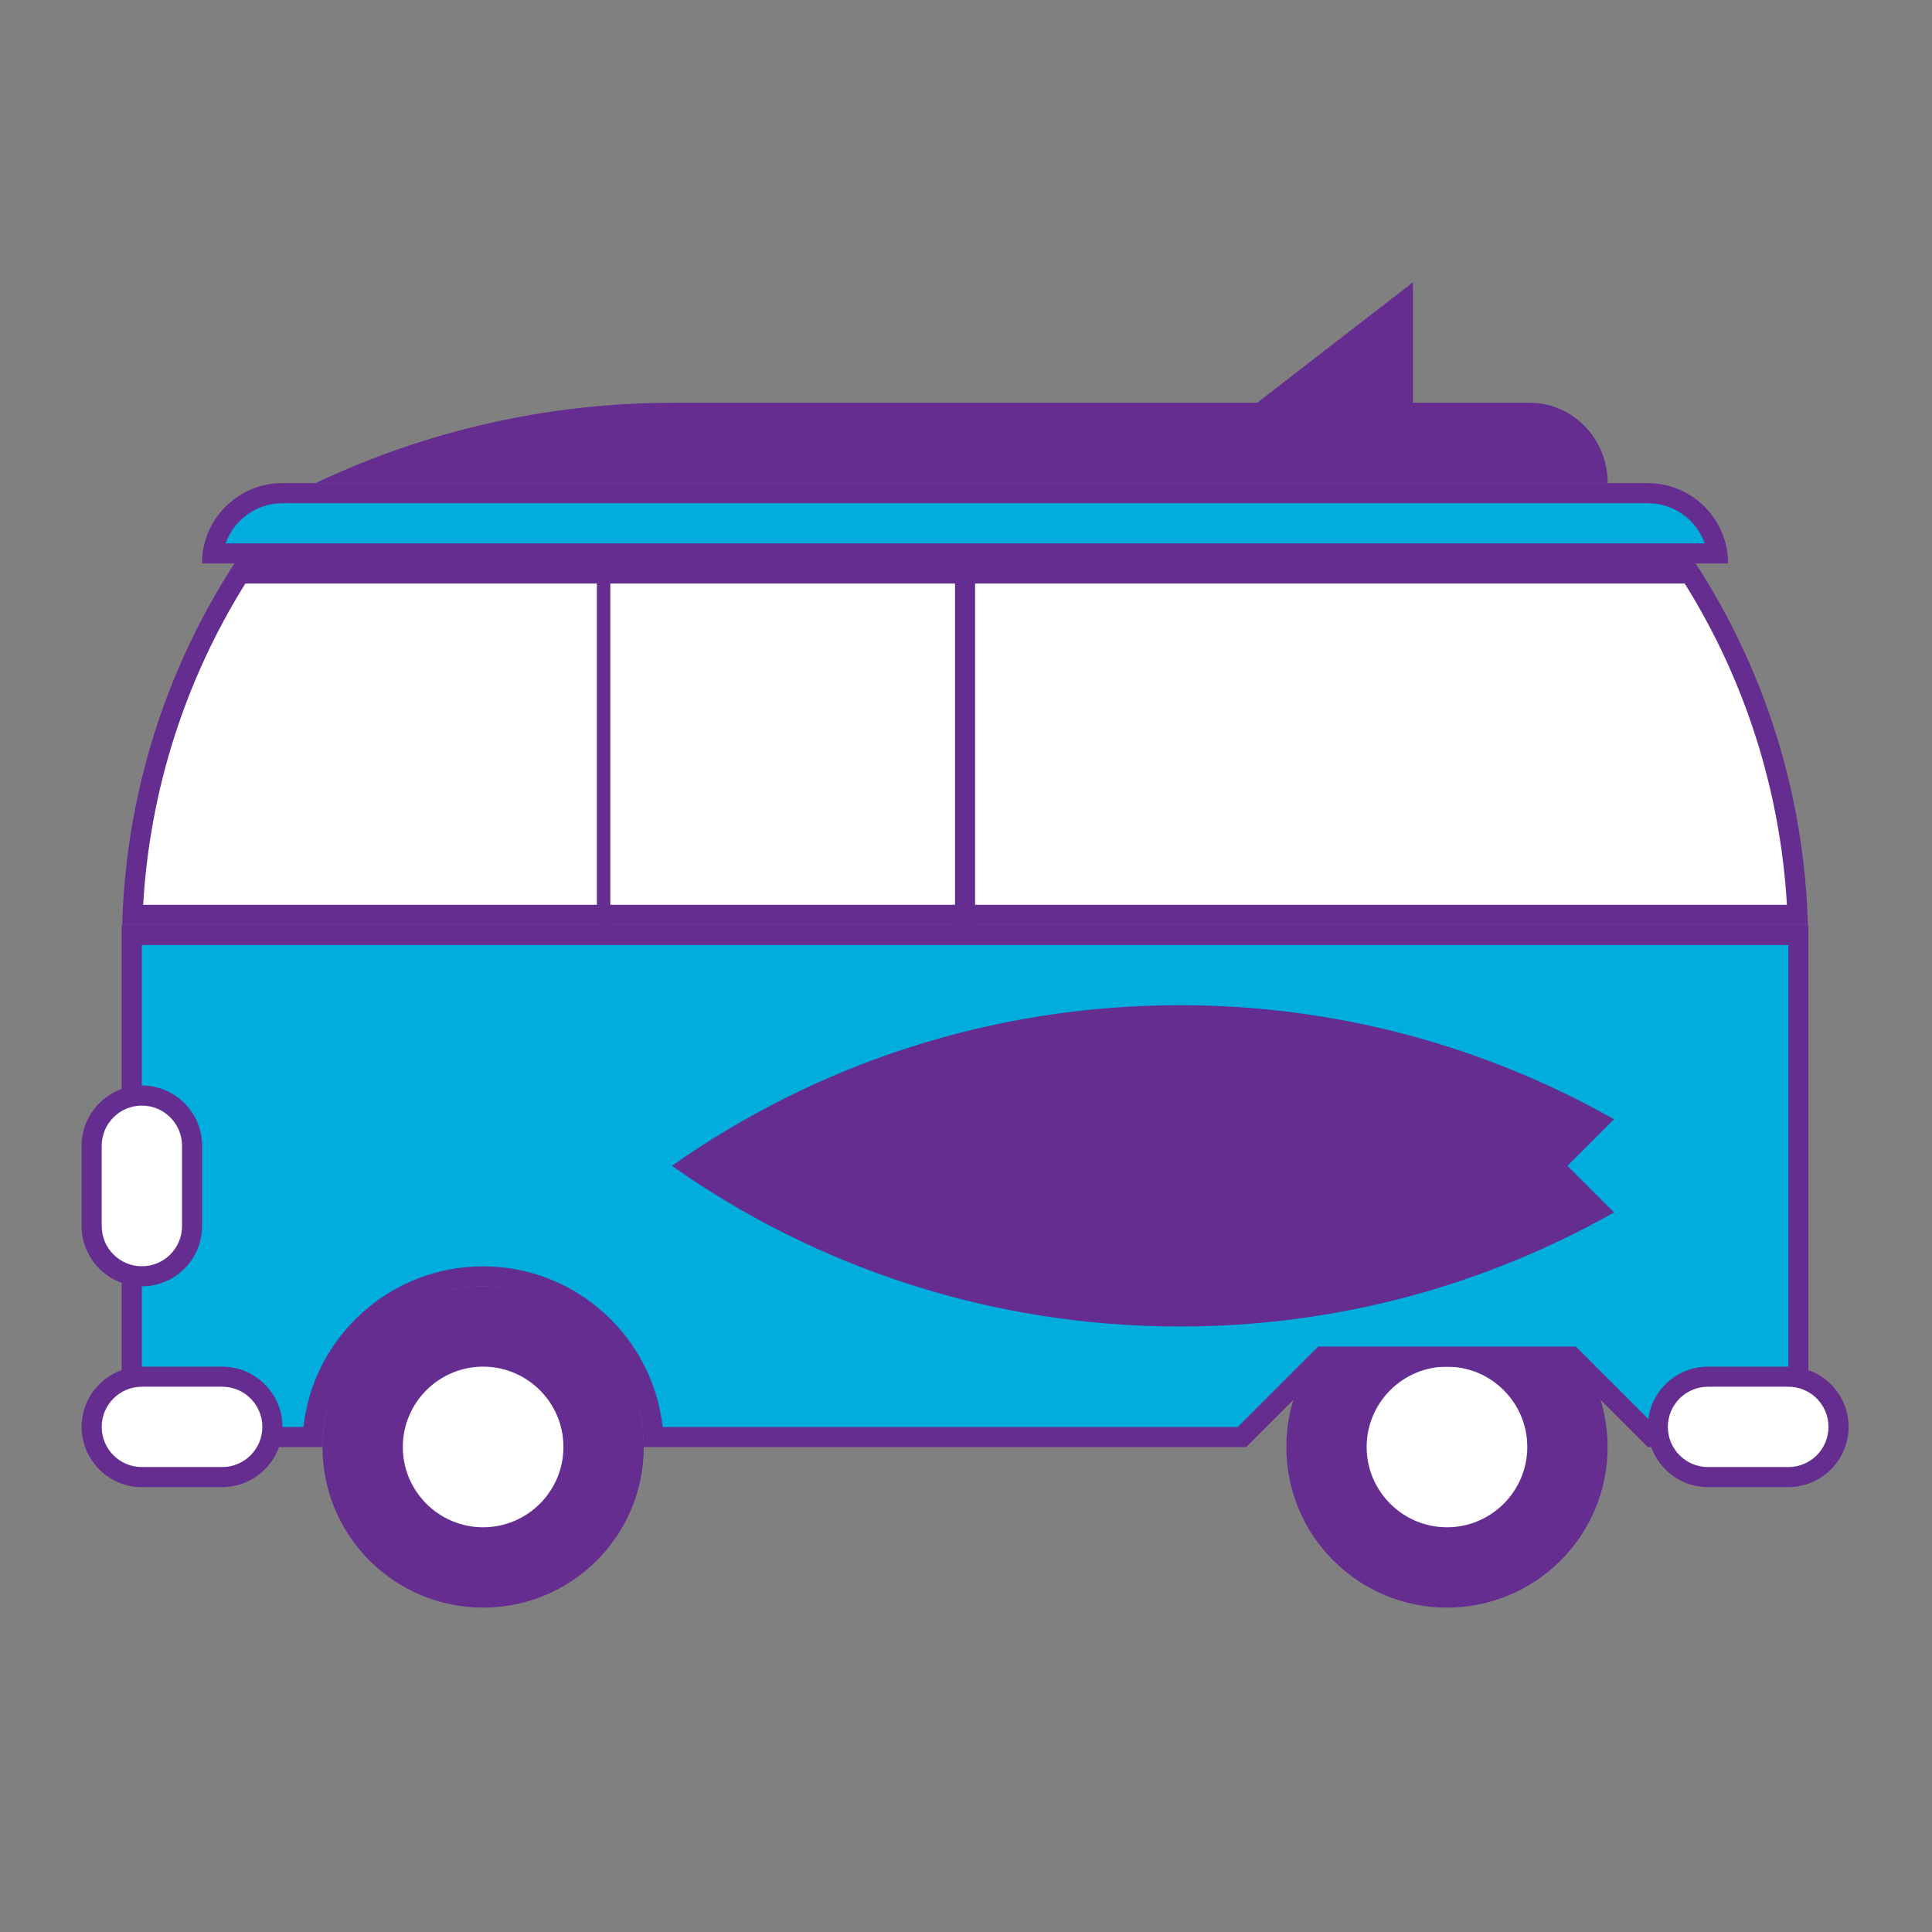 <?xml version="1.0" encoding="UTF-8"?>
<svg xmlns="http://www.w3.org/2000/svg" id="Google_Store_Icon" data-name="Google Store Icon" width="192.43" height="192.43" viewBox="0 0 192.43 192.43">
  <rect x="0" y="0" width="192.43" height="192.43" fill="#808080" stroke="none"/>
  <g id="Icon_Color" data-name="Icon Color">
    <g id="Vehicle">
      <g id="Back_Wheel" data-name="Back Wheel">
        <circle cx="144.12" cy="144.12" r="12" fill="#fff" stroke-width="0"></circle>
        <path d="m144.12,136.12c4.41,0,8,3.59,8,8s-3.59,8-8,8-8-3.59-8-8,3.59-8,8-8m0-8c-8.84,0-16,7.16-16,16s7.16,16,16,16,16-7.16,16-16-7.16-16-16-16h0Z" fill="#662d91" stroke-width="0"></path>
      </g>
      <g id="Body">
        <path d="m164.54,143.12l-8-8h-24.83l-8,8h-58.62c-.52-8.91-7.93-16-16.97-16s-16.45,7.09-16.97,16H13.12v-50h166v50h-14.59Z" fill="#00addc" stroke-width="0"></path>
        <path d="m178.12,94.12v48h-13.17l-7.41-7.41-.59-.59h-25.66l-.59.59-2.67,2.67-4.75,4.75h-57.28c-1-8.99-8.64-16-17.89-16s-16.89,7.01-17.89,16H14.12v-48h164m2-2H12.12v52h20c0-8.78,7.22-16,16-16s16,7.22,16,16h60c2.67-2.67,5.33-5.33,8-8h24l8,8h16v-52h0Z" fill="#662d91" stroke-width="0"></path>
      </g>
      <g id="Light">
        <path d="m14.12,127.12c-2.76,0-5-2.24-5-5v-8c0-2.76,2.24-5,5-5s5,2.24,5,5v8c0,2.76-2.24,5-5,5Z" fill="#fff" stroke-width="0"></path>
        <path d="m14.13,110.12c2.21,0,4,1.79,4,4v8c0,2.21-1.79,4-4,4s-4-1.79-4-4v-8c0-2.21,1.79-4,4-4m0-2h0c-3.31,0-6,2.69-6,6v8c0,3.31,2.69,6,6,6h0c3.31,0,6-2.69,6-6v-8c0-3.31-2.69-6-6-6h0Z" fill="#662d91" stroke-width="0"></path>
      </g>
      <g id="Front_Wheel" data-name="Front Wheel">
        <circle cx="48.12" cy="144.12" r="12" fill="#fff" stroke-width="0"></circle>
        <path d="m48.12,136.12c4.41,0,8,3.59,8,8s-3.59,8-8,8-8-3.59-8-8,3.59-8,8-8m0-8c-8.84,0-16,7.16-16,16s7.16,16,16,16,16-7.16,16-16-7.16-16-16-16h0Z" fill="#662d91" stroke-width="0"></path>
      </g>
      <g id="Rear_Bumper" data-name="Rear Bumper">
        <path d="m170.12,147.12c-2.76,0-5-2.24-5-5s2.24-5,5-5h8c2.76,0,5,2.24,5,5s-2.24,5-5,5h-8Z" fill="#fff" stroke-width="0"></path>
        <path d="m178.12,138.12c2.21,0,4,1.79,4,4s-1.79,4-4,4h-8c-2.21,0-4-1.79-4-4s1.79-4,4-4h8m0-2h-8c-3.31,0-6,2.69-6,6s2.69,6,6,6h8c3.31,0,6-2.69,6-6s-2.69-6-6-6h0Z" fill="#662d91" stroke-width="0"></path>
      </g>
      <g id="Front_Bumper" data-name="Front Bumper">
        <path d="m14.12,147.12c-2.76,0-5-2.24-5-5s2.24-5,5-5h8c2.76,0,5,2.24,5,5s-2.24,5-5,5h-8Z" fill="#fff" stroke-width="0"></path>
        <path d="m22.13,138.12c2.21,0,4,1.79,4,4s-1.79,4-4,4h-8c-2.21,0-4-1.79-4-4s1.79-4,4-4h8m0-2h-8c-3.31,0-6,2.69-6,6s2.69,6,6,6h8c3.31,0,6-2.69,6-6s-2.69-6-6-6h0Z" fill="#662d91" stroke-width="0"></path>
      </g>
      <g id="Windows">
        <path d="m13.21,91.12c.52-12.1,4.2-23.82,10.69-34h144.46c6.48,10.18,10.16,21.9,10.68,34H13.21Z" fill="#fff" stroke-width="0"></path>
        <path d="m167.8,58.12c6.02,9.63,9.52,20.63,10.18,32H14.26c.66-11.37,4.16-22.37,10.18-32h143.35m1.1-2H23.35c-6.75,10.42-10.8,22.75-11.18,36h167.9c-.37-13.25-4.42-25.58-11.18-36h0Z" fill="#662d91" stroke-width="0"></path>
      </g>
      <line id="Door" x1="60.12" y1="56.12" x2="60.12" y2="92.12" fill="none" stroke="#662d91" stroke-miterlimit="10" stroke-width="1.34"></line>
      <line id="Window" x1="96.12" y1="56.12" x2="96.12" y2="92.12" fill="none" stroke="#662d91" stroke-miterlimit="10" stroke-width="2"></line>
      <g id="Roof">
        <path d="m21.2,55.12c.49-3.39,3.41-6,6.93-6h136c3.52,0,6.44,2.61,6.93,6H21.2Z" fill="#00addc" stroke-width="0"></path>
        <path d="m164.13,50.12c2.61,0,4.83,1.67,5.66,4H22.47c.83-2.33,3.05-4,5.66-4h136m0-2H28.12c-4.42,0-8,3.58-8,8h152c0-4.42-3.58-8-8-8h0Z" fill="#662d91" stroke-width="0"></path>
      </g>
    </g>
    <path id="Surfboard_Roof" data-name="Surfboard Roof" d="m152.37,40.12h-11.64v-12l-15.52,12h-58.19c-12.7,0-24.76,2.87-35.59,8h128.7c0-4.42-3.47-8-7.76-8Z" fill="#662d91" stroke-width="0"></path>
    <path id="Surboard_Body" data-name="Surboard Body" d="m156.12,116.12l4.64-4.64c-12.77-7.22-27.52-11.36-43.24-11.36-18.84,0-36.29,5.92-50.6,16,14.31,10.08,31.77,16,50.6,16,15.72,0,30.47-4.14,43.24-11.36l-4.64-4.64Z" fill="#662d91" stroke-width="0"></path>
  </g>
</svg>
